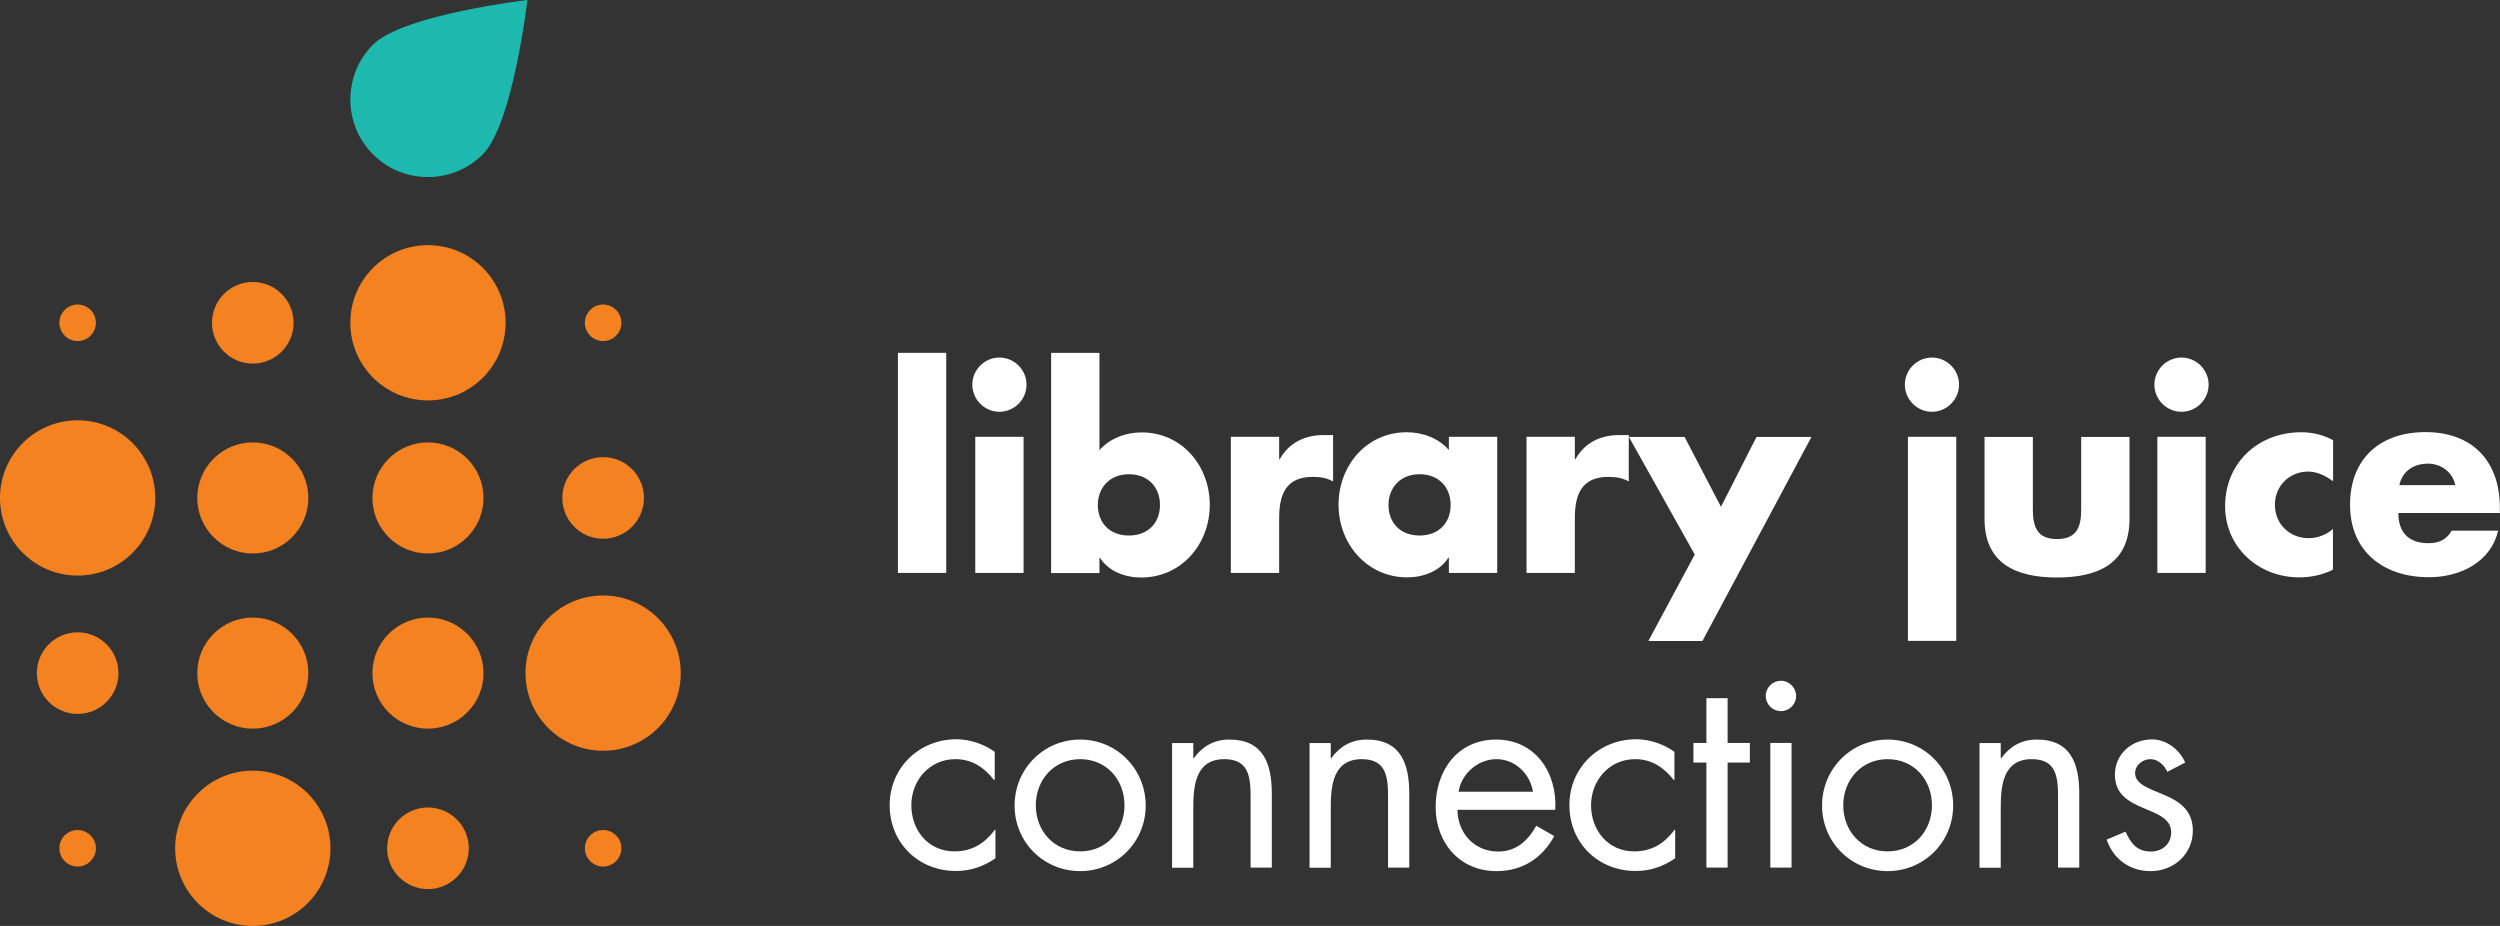 <svg width="270" height="100" viewBox="0 0 270 100" fill="none" xmlns="http://www.w3.org/2000/svg">
<rect x="0" y="0" width="270" height="100" fill="#333333" stroke="none"/>
<g clip-path="url(#clip0_2119_17945)">
<path d="M56.976 4.17587e-05C56.976 4.17587e-05 43.564 1.559 40.286 4.821C37.024 8.083 37.024 13.413 40.286 16.675C43.548 19.936 48.878 19.936 52.139 16.675C55.401 13.413 56.96 -0.016 56.96 -0.016L56.976 4.17587e-05Z" fill="#1DB9AF"/>
<path d="M8.385 36.834C9.483 36.834 10.358 35.943 10.358 34.861C10.358 33.779 9.467 32.888 8.385 32.888C7.303 32.888 6.412 33.779 6.412 34.861C6.412 35.943 7.303 36.834 8.385 36.834Z" fill="#F48220"/>
<path d="M8.385 89.642C7.287 89.642 6.412 90.533 6.412 91.615C6.412 92.697 7.303 93.588 8.385 93.588C9.467 93.588 10.358 92.697 10.358 91.615C10.358 90.533 9.467 89.642 8.385 89.642Z" fill="#F48220"/>
<path d="M65.137 36.834C66.235 36.834 67.11 35.943 67.11 34.861C67.11 33.779 66.219 32.888 65.137 32.888C64.055 32.888 63.164 33.779 63.164 34.861C63.164 35.943 64.055 36.834 65.137 36.834Z" fill="#F48220"/>
<path d="M65.137 89.642C64.039 89.642 63.164 90.533 63.164 91.615C63.164 92.697 64.055 93.588 65.137 93.588C66.219 93.588 67.11 92.697 67.11 91.615C67.11 90.533 66.219 89.642 65.137 89.642Z" fill="#F48220"/>
<path d="M8.385 45.394C3.755 45.394 0 49.149 0 53.779C0 58.409 3.755 62.164 8.385 62.164C13.015 62.164 16.77 58.409 16.77 53.779C16.77 49.149 13.015 45.394 8.385 45.394Z" fill="#F48220"/>
<path d="M8.386 77.104C10.82 77.104 12.793 75.131 12.793 72.697C12.793 70.263 10.82 68.29 8.386 68.29C5.952 68.29 3.979 70.263 3.979 72.697C3.979 75.131 5.952 77.104 8.386 77.104Z" fill="#F48220"/>
<path d="M27.302 39.268C29.736 39.268 31.709 37.295 31.709 34.861C31.709 32.427 29.736 30.453 27.302 30.453C24.868 30.453 22.895 32.427 22.895 34.861C22.895 37.295 24.868 39.268 27.302 39.268Z" fill="#F48220"/>
<path d="M27.303 59.777C30.612 59.777 33.301 57.088 33.301 53.779C33.301 50.469 30.612 47.78 27.303 47.78C23.994 47.78 21.305 50.469 21.305 53.779C21.305 57.088 23.994 59.777 27.303 59.777Z" fill="#F48220"/>
<path d="M27.303 78.695C30.616 78.695 33.301 76.01 33.301 72.697C33.301 69.384 30.616 66.698 27.303 66.698C23.99 66.698 21.305 69.384 21.305 72.697C21.305 76.01 23.99 78.695 27.303 78.695Z" fill="#F48220"/>
<path d="M27.303 83.23C22.673 83.23 18.918 86.985 18.918 91.615C18.918 96.245 22.673 100 27.303 100C31.933 100 35.688 96.245 35.688 91.615C35.688 86.985 31.933 83.23 27.303 83.23Z" fill="#F48220"/>
<path d="M46.221 43.246C50.852 43.246 54.605 39.492 54.605 34.861C54.605 30.23 50.852 26.476 46.221 26.476C41.59 26.476 37.836 30.23 37.836 34.861C37.836 39.492 41.59 43.246 46.221 43.246Z" fill="#F48220"/>
<path d="M46.219 47.78C42.91 47.78 40.221 50.469 40.221 53.779C40.221 57.088 42.91 59.777 46.219 59.777C49.528 59.777 52.217 57.088 52.217 53.779C52.217 50.469 49.528 47.78 46.219 47.78Z" fill="#F48220"/>
<path d="M46.219 78.695C49.532 78.695 52.217 76.01 52.217 72.697C52.217 69.384 49.532 66.698 46.219 66.698C42.906 66.698 40.221 69.384 40.221 72.697C40.221 76.01 42.906 78.695 46.219 78.695Z" fill="#F48220"/>
<path d="M46.22 96.022C48.654 96.022 50.627 94.049 50.627 91.615C50.627 89.181 48.654 87.208 46.22 87.208C43.786 87.208 41.812 89.181 41.812 91.615C41.812 94.049 43.786 96.022 46.22 96.022Z" fill="#F48220"/>
<path d="M65.138 58.186C67.572 58.186 69.545 56.213 69.545 53.779C69.545 51.344 67.572 49.371 65.138 49.371C62.703 49.371 60.73 51.344 60.73 53.779C60.73 56.213 62.703 58.186 65.138 58.186Z" fill="#F48220"/>
<path d="M65.137 64.312C60.507 64.312 56.752 68.067 56.752 72.697C56.752 77.327 60.507 81.082 65.137 81.082C69.767 81.082 73.522 77.327 73.522 72.697C73.522 68.067 69.767 64.312 65.137 64.312Z" fill="#F48220"/>
<path d="M102.193 61.877H96.975V38.107H102.193V61.877Z" fill="white"/>
<path d="M110.865 41.543C110.865 43.15 109.544 44.471 107.937 44.471C106.33 44.471 105.01 43.15 105.01 41.543C105.01 39.936 106.33 38.616 107.937 38.616C109.544 38.616 110.865 39.936 110.865 41.543ZM110.547 61.877H105.328V47.176H110.547V61.877Z" fill="white"/>
<path d="M113.521 38.107H118.74V48.624C119.854 47.335 121.604 46.699 123.29 46.699C127.65 46.699 130.657 50.31 130.657 54.527C130.657 58.743 127.618 62.371 123.243 62.371C121.524 62.371 119.742 61.718 118.804 60.255H118.74V61.893H113.521V38.123V38.107ZM118.565 54.542C118.565 56.404 119.79 57.836 121.922 57.836C124.054 57.836 125.279 56.404 125.279 54.542C125.279 52.681 124.054 51.217 121.922 51.217C119.79 51.217 118.565 52.729 118.565 54.542Z" fill="white"/>
<path d="M138.15 49.594H138.214C139.216 47.796 140.935 46.985 142.971 46.985H143.973V51.997C143.258 51.599 142.573 51.504 141.762 51.504C138.866 51.504 138.15 53.429 138.15 55.943V61.877H132.932V47.176H138.15V49.578V49.594Z" fill="white"/>
<path d="M161.698 61.877H156.479V60.239H156.416C155.493 61.702 153.695 62.355 151.977 62.355C147.617 62.355 144.562 58.711 144.562 54.511C144.562 50.31 147.57 46.682 151.929 46.682C153.616 46.682 155.398 47.319 156.479 48.608V47.176H161.698V61.877ZM149.956 54.542C149.956 56.404 151.181 57.836 153.313 57.836C155.445 57.836 156.67 56.404 156.67 54.542C156.67 52.681 155.445 51.217 153.313 51.217C151.181 51.217 149.956 52.729 149.956 54.542Z" fill="white"/>
<path d="M170.084 49.594H170.147C171.15 47.796 172.868 46.985 174.905 46.985H175.907V51.997C175.191 51.599 174.507 51.504 173.696 51.504C170.8 51.504 170.084 53.429 170.084 55.943V61.877H164.865V47.176H170.084V49.578V49.594Z" fill="white"/>
<path d="M175.922 47.192H181.936L185.866 54.733L189.7 47.192H195.635L183.861 69.228H178.022L183.034 59.889L175.922 47.192Z" fill="white"/>
<path d="M211.578 41.543C211.578 43.15 210.257 44.471 208.65 44.471C207.043 44.471 205.723 43.15 205.723 41.543C205.723 39.936 207.043 38.616 208.65 38.616C210.257 38.616 211.578 39.936 211.578 41.543ZM211.275 69.212H206.057V47.176H211.275V69.212Z" fill="white"/>
<path d="M219.549 47.192V55.036C219.549 56.897 220.01 58.218 222.158 58.218C224.306 58.218 224.767 56.897 224.767 55.036V47.192H229.986V56.038C229.986 60.875 226.581 62.371 222.158 62.371C217.735 62.371 214.33 60.875 214.33 56.038V47.192H219.549Z" fill="white"/>
<path d="M238.531 41.543C238.531 43.15 237.21 44.471 235.603 44.471C233.996 44.471 232.676 43.15 232.676 41.543C232.676 39.936 233.996 38.616 235.603 38.616C237.21 38.616 238.531 39.936 238.531 41.543ZM238.213 61.877H232.994V47.176H238.213V61.877Z" fill="white"/>
<path d="M251.959 51.965C251.179 51.392 250.272 50.931 249.27 50.931C247.265 50.931 245.69 52.474 245.69 54.511C245.69 56.547 247.218 58.122 249.35 58.122C250.272 58.122 251.275 57.757 251.959 57.12V61.527C250.813 62.1 249.556 62.355 248.3 62.355C243.94 62.355 240.312 59.125 240.312 54.67C240.312 49.944 243.924 46.682 248.538 46.682C249.747 46.682 250.941 46.969 251.975 47.542V51.949L251.959 51.965Z" fill="white"/>
<path d="M270.001 55.402H259.023C259.023 57.518 260.137 58.663 262.285 58.663C263.399 58.663 264.21 58.297 264.783 57.311H269.795C269.397 59.029 268.363 60.286 267.01 61.114C265.658 61.941 264.003 62.339 262.317 62.339C257.448 62.339 253.805 59.586 253.805 54.511C253.805 49.435 257.162 46.667 261.935 46.667C267.042 46.667 269.986 49.817 269.986 54.829V55.37L270.001 55.402ZM265.165 52.395C264.91 50.994 263.621 50.072 262.221 50.072C260.71 50.072 259.437 50.867 259.135 52.395H265.181H265.165Z" fill="white"/>
<path d="M107.428 84.248H107.364C106.298 82.896 104.994 81.989 103.18 81.989C100.396 81.989 98.423 84.28 98.423 86.969C98.423 89.658 100.253 91.949 103.069 91.949C104.994 91.949 106.33 91.09 107.444 89.626H107.508V92.697C106.187 93.588 104.851 94.065 103.244 94.065C99.171 94.065 96.084 91.026 96.084 86.953C96.084 82.88 99.314 79.841 103.276 79.841C104.739 79.841 106.219 80.334 107.428 81.193V84.232V84.248Z" fill="white"/>
<path d="M109.576 87.001C109.576 83.055 112.695 79.873 116.656 79.873C120.618 79.873 123.736 83.055 123.736 87.001C123.736 90.947 120.586 94.081 116.656 94.081C112.726 94.081 109.576 90.963 109.576 87.001ZM111.867 86.969C111.867 89.722 113.808 91.949 116.656 91.949C119.504 91.949 121.445 89.722 121.445 86.969C121.445 84.216 119.504 81.989 116.656 81.989C113.808 81.989 111.867 84.248 111.867 86.969Z" fill="white"/>
<path d="M128.875 81.877H128.939C129.877 80.589 131.118 79.873 132.773 79.873C136.496 79.873 137.355 82.562 137.355 85.712V93.699H135.064V86.11C135.064 83.93 134.889 81.989 132.232 81.989C129.082 81.989 128.875 84.916 128.875 87.319V93.715H126.584V80.254H128.875V81.893V81.877Z" fill="white"/>
<path d="M143.721 81.877H143.784C144.723 80.589 145.964 79.873 147.619 79.873C151.342 79.873 152.201 82.562 152.201 85.712V93.699H149.91V86.11C149.91 83.93 149.735 81.989 147.078 81.989C143.928 81.989 143.721 84.916 143.721 87.319V93.715H141.43V80.254H143.721V81.893V81.877Z" fill="white"/>
<path d="M157.404 87.462C157.435 89.96 159.201 91.965 161.811 91.965C163.752 91.965 165.025 90.788 165.916 89.181L167.857 90.294C166.568 92.697 164.388 94.081 161.636 94.081C157.626 94.081 155.049 91.01 155.049 87.144C155.049 83.278 157.372 79.873 161.588 79.873C165.804 79.873 168.207 83.453 167.968 87.462H157.404ZM165.566 85.505C165.247 83.564 163.625 81.989 161.62 81.989C159.615 81.989 157.817 83.564 157.531 85.505H165.582H165.566Z" fill="white"/>
<path d="M180.838 84.248H180.775C179.709 82.896 178.404 81.989 176.59 81.989C173.806 81.989 171.833 84.28 171.833 86.969C171.833 89.658 173.663 91.949 176.479 91.949C178.404 91.949 179.74 91.09 180.854 89.626H180.918V92.697C179.597 93.588 178.261 94.065 176.654 94.065C172.581 94.065 169.494 91.026 169.494 86.953C169.494 82.88 172.724 79.841 176.686 79.841C178.149 79.841 179.645 80.334 180.838 81.193V84.232V84.248Z" fill="white"/>
<path d="M186.582 93.699H184.291V82.355H182.891V80.239H184.291V75.402H186.582V80.239H188.984V82.355H186.582V93.699Z" fill="white"/>
<path d="M193.981 75.163C193.981 76.086 193.233 76.802 192.342 76.802C191.451 76.802 190.703 76.086 190.703 75.163C190.703 74.24 191.451 73.524 192.342 73.524C193.233 73.524 193.981 74.272 193.981 75.163ZM193.487 93.699H191.196V80.239H193.487V93.699Z" fill="white"/>
<path d="M196.781 87.001C196.781 83.055 199.9 79.873 203.861 79.873C207.823 79.873 210.942 83.055 210.942 87.001C210.942 90.947 207.791 94.081 203.861 94.081C199.932 94.081 196.781 90.963 196.781 87.001ZM199.072 86.969C199.072 89.722 201.013 91.949 203.861 91.949C206.709 91.949 208.65 89.722 208.65 86.969C208.65 84.216 206.709 81.989 203.861 81.989C201.013 81.989 199.072 84.248 199.072 86.969Z" fill="white"/>
<path d="M216.08 81.877H216.144C217.083 80.589 218.324 79.873 219.978 79.873C223.701 79.873 224.56 82.562 224.56 85.712V93.699H222.269V86.11C222.269 83.93 222.094 81.989 219.437 81.989C216.287 81.989 216.08 84.916 216.08 87.319V93.715H213.789V80.254H216.08V81.893V81.877Z" fill="white"/>
<path d="M234.075 83.357C233.756 82.641 233.072 81.989 232.245 81.989C231.418 81.989 230.59 82.625 230.59 83.484C230.59 84.71 232.134 85.171 233.709 85.839C235.284 86.508 236.827 87.446 236.827 89.706C236.827 92.251 234.759 94.081 232.277 94.081C230.017 94.081 228.236 92.792 227.52 90.676L229.556 89.817C230.129 91.074 230.781 91.965 232.309 91.965C233.534 91.965 234.488 91.138 234.488 89.897C234.488 86.889 228.411 87.924 228.411 83.675C228.411 81.416 230.24 79.857 232.42 79.857C233.963 79.857 235.395 80.939 236 82.355L234.075 83.357Z" fill="white"/>
</g>
<defs>
<clipPath id="clip0_2119_17945">
<rect width="270" height="100" fill="white"/>
</clipPath>
</defs>
</svg>
